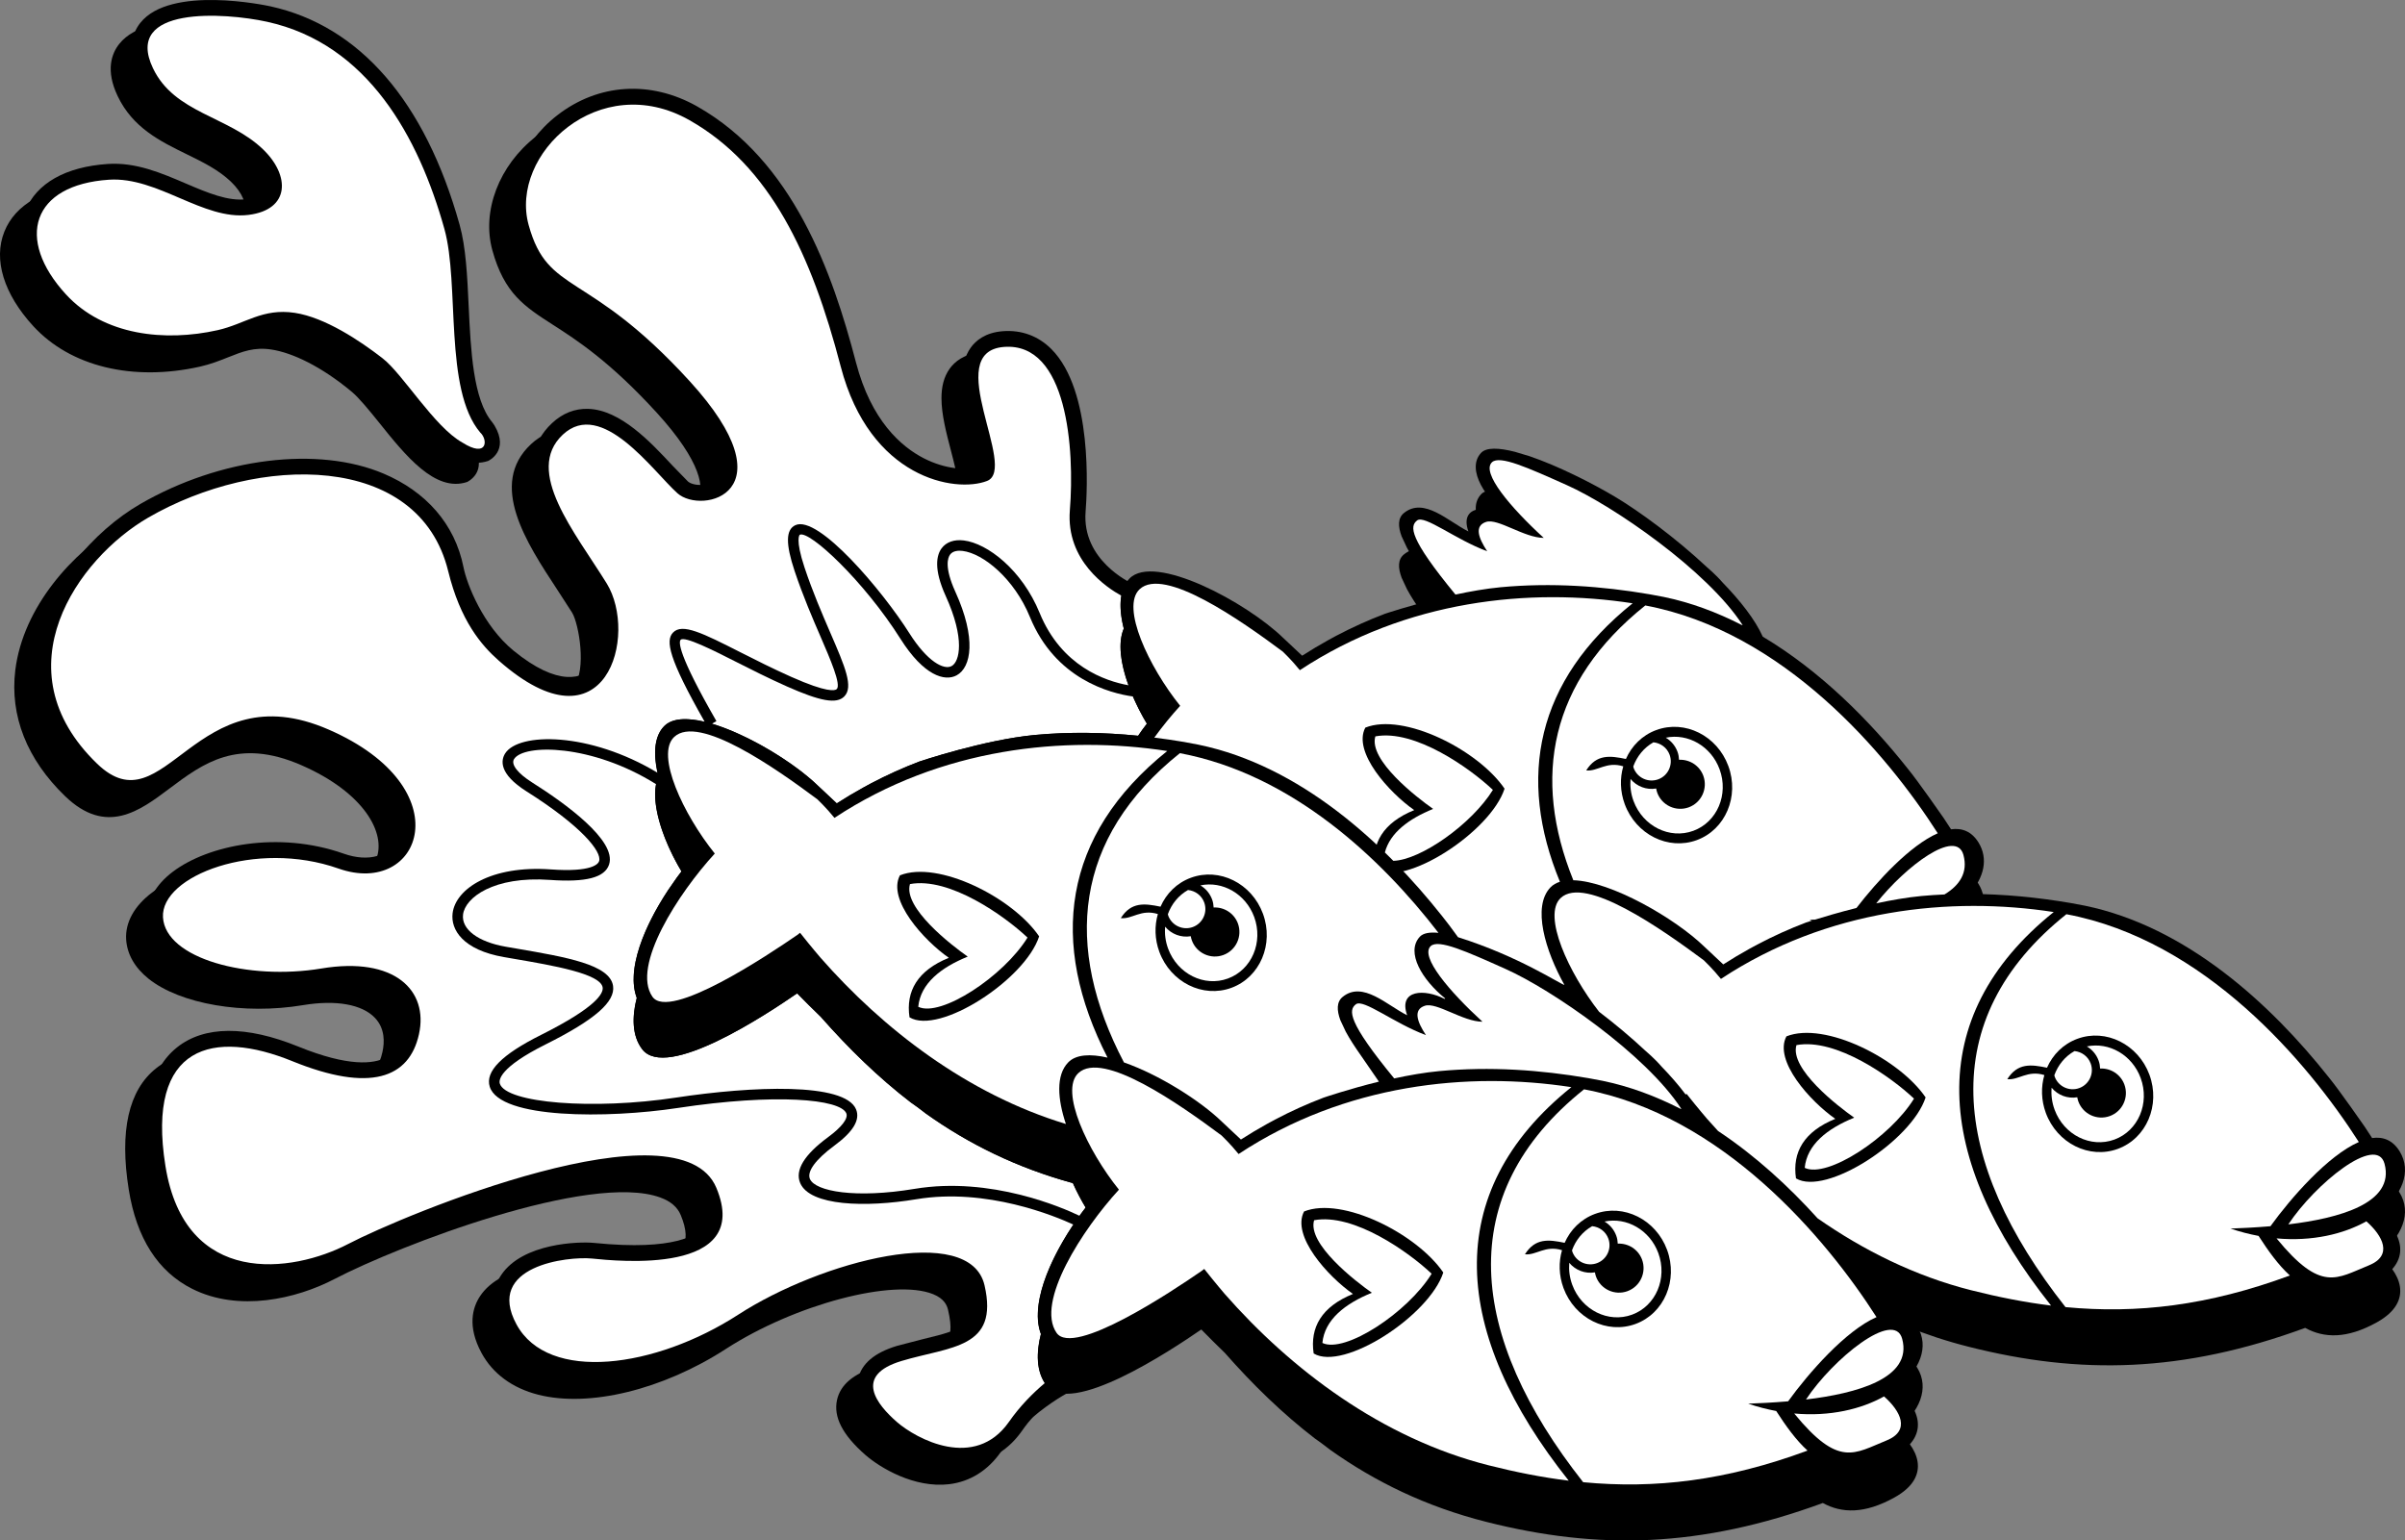 <?xml version="1.0" encoding="utf-8"?>
<!-- Generator: Adobe Illustrator 20.1.0, SVG Export Plug-In . SVG Version: 6.00 Build 0)  -->
<svg version="1.1" id="Layer_1" xmlns="http://www.w3.org/2000/svg" xmlns:xlink="http://www.w3.org/1999/xlink" x="0px" y="0px"
	 viewBox="0 0 332.767 213.162" style="enable-background:new 0 0 332.767 213.162;" xml:space="preserve">
<rect x="0" y="0" width="332.767" height="213.162" fill="#808080" stroke="none"/>
<g>
	<g>
		<g>
			<path d="M154.067,83.807l-0.303-0.135c-0.287-0.129-7.008-3.231-6.469-9.973
				c0.221-2.742,1.02-16.707-4.729-22.475c-1.814-1.82-4.141-2.678-6.725-2.478
				c-2.465,0.188-3.777,1.344-4.443,2.277c-0.826,1.156-1.131,2.551-1.131,4.078
				c0,2.246,0.66,4.779,1.309,7.262c0.387,1.48,0.996,3.809,0.996,4.932
				c0,0.094-0.021,0.146-0.031,0.225c-1.67,0.5-4.629,0.352-7.637-1.193
				c-3.121-1.6-7.279-5.201-9.381-13.256c-3.272-12.547-8.726-27.912-21.947-35.418
				c-6.461-3.664-13.719-3.203-19.418,1.236c-5.109,3.982-7.531,10.311-6.031,15.752
				c1.648,5.975,4.463,7.785,8.359,10.289c3.336,2.147,7.906,5.086,14.396,12.191
				c6.174,6.762,6.795,10.746,5.447,12.102c-1.055,1.059-3.332,0.969-4.059,0.316l-2.129-2.188
				c-3.031-3.254-7.184-7.707-11.652-7.859c-1.867-0.062-3.561,0.603-5.027,1.98
				c-5.932,5.559-0.627,13.627,3.633,20.109l2.074,3.211
				c0.945,1.59,2.012,7.93,0.229,10.17c-1.572,1.978-5.119,3.012-11.268-2.018
				c-4.191-3.433-6.443-9.18-6.906-11.508c-1.207-6.094-5.289-10.52-11.02-12.965
				c-9.105-3.885-22.643-2.209-33.686,4.172c-6.396,3.695-13.33,11.342-14.402,20.094
				c-0.771,6.315,1.613,12.348,6.896,17.441c5.699,5.494,10.33,2.02,14.418-1.049
				c4.645-3.486,9.449-7.092,18.268-3.244c8.67,3.781,11.775,9.402,10.357,13
				c-0.988,2.508-3.965,3.375-7.406,2.162c-9.086-3.209-18.762-1.184-23.625,2.476
				c-2.44,1.834-3.707,4.129-3.57,6.459c0.121,2.045,1.193,3.932,3.103,5.457
				c4.404,3.512,13.188,5.016,21.363,3.652c4.549-0.758,8.182-0.115,9.959,1.762
				c1.399,1.473,1.336,3.379,1.039,4.717c-0.406,1.83-1.215,3.041-2.467,3.699
				c-1.658,0.869-5.107,1.309-12.117-1.541c-7.189-2.92-12.982-2.883-16.748,0.113
				c-3.799,3.022-5.068,8.66-3.772,16.762c1.076,6.734,4.033,11.359,8.783,13.746
				c6.414,3.223,14.375,1.412,19.684-1.359c8.891-4.637,35.348-14.807,45.061-11.287
				c1.451,0.525,2.381,1.32,2.846,2.432c0.852,2.041,0.906,3.58,0.17,4.574
				c-0.771,1.039-3.777,3.332-15.021,2.205l-0.117-0.01
				c-1.949-0.197-9.828-0.012-12.797,4.457c-1.019,1.531-1.814,4.141,0.203,7.863
				c1.549,2.863,4.26,4.859,7.838,5.773c7.049,1.801,17.24-0.684,25.965-6.328
				c9.551-6.18,23.221-9.795,28.684-7.582c1.545,0.625,1.92,1.551,2.068,2.191
				c1.133,4.912-0.508,5.533-6.371,6.938l-3.598,0.934c-3.127,0.938-4.943,2.48-5.399,4.578
				c-0.512,2.355,0.768,4.84,3.914,7.594c2.039,1.781,6.777,4.643,11.615,4.058
				c2.871-0.35,5.336-1.887,7.131-4.449c4.285-6.125,10.816-9,10.881-9.029l0.646-0.283
				l0.365-0.607l21.482-36.139l6.621-49.848L154.067,83.807z"/>
			<path d="M65.51,61.797L65.412,61.652l-0.215-0.307c-2.656-3.139-2.977-9.99-3.262-16.033
				c-0.197-4.207-0.383-8.18-1.26-11.312c-4.771-17.055-13.82-27.5-26.174-30.209
				c-0.562-0.123-13.836-2.963-18,2.285c-1.047,1.315-1.93,3.635-0.221,7.219
				c2.092,4.391,5.873,6.244,9.531,8.037c2.273,1.113,4.42,2.168,6.131,3.799
				c1.676,1.6,2.156,3.185,1.891,3.982c-0.32,0.977-1.937,1.281-2.619,1.367
				c-2.58,0.322-5.432-0.898-8.451-2.188c-3.381-1.449-6.879-2.945-10.742-2.691
				c-5.848,0.385-9.904,2.678-11.418,6.457c-1.547,3.852-0.088,8.613,3.996,13.066
				c5.141,5.602,13.769,7.695,23.084,5.608c1.461-0.328,2.732-0.834,3.852-1.279
				c2.029-0.809,3.635-1.447,6.02-1.084c2.881,0.439,6.889,2.318,11.127,5.854
				c0.936,0.777,2.387,2.527,3.768,4.25c3.639,4.543,7.76,9.695,12.178,8.227
				C64.627,66.699,67.615,65.348,65.51,61.797z"/>
			<path d="M156.979,80.893l-0.303-0.135c-0.285-0.129-7.006-3.23-6.467-9.973
				c0.221-2.742,1.02-16.707-4.729-22.473c-1.814-1.822-4.143-2.68-6.725-2.48
				c-2.465,0.189-3.777,1.344-4.441,2.277c-0.826,1.156-1.133,2.551-1.133,4.078
				c0,2.246,0.66,4.779,1.309,7.262c0.387,1.48,0.992,3.808,0.992,4.932
				c0,0.096-0.018,0.148-0.027,0.225c-1.67,0.5-4.629,0.352-7.637-1.191
				c-3.121-1.602-7.279-5.203-9.381-13.258c-3.273-12.547-8.725-27.91-21.947-35.416
				c-6.461-3.666-13.719-3.205-19.418,1.236c-5.109,3.981-7.535,10.309-6.031,15.75
				c1.648,5.973,4.463,7.785,8.359,10.289c3.336,2.146,7.908,5.086,14.395,12.191
				c6.176,6.762,6.795,10.746,5.449,12.102c-1.055,1.061-3.332,0.969-4.059,0.316l-2.129-2.188
				c-3.031-3.252-7.184-7.707-11.652-7.859c-1.867-0.062-3.559,0.605-5.029,1.98
				c-5.928,5.559-0.627,13.625,3.635,20.109l2.074,3.211
				c0.943,1.59,2.01,7.928,0.227,10.17c-1.57,1.978-5.117,3.014-11.266-2.02
				c-4.191-3.432-6.445-9.178-6.906-11.506c-1.207-6.096-5.289-10.52-11.02-12.965
				c-9.105-3.887-22.643-2.209-33.684,4.172c-6.4,3.695-13.334,11.344-14.404,20.092
				c-0.771,6.316,1.613,12.35,6.895,17.441c5.701,5.498,10.334,2.022,14.418-1.047
				c4.646-3.488,9.451-7.094,18.27-3.244c8.672,3.781,11.775,9.402,10.357,13
				c-0.988,2.508-3.965,3.375-7.406,2.16c-9.088-3.207-18.762-1.18-23.625,2.479
				c-2.439,1.834-3.707,4.129-3.57,6.457c0.121,2.045,1.193,3.932,3.102,5.457
				c4.406,3.514,13.191,5.018,21.363,3.654c4.553-0.758,8.184-0.115,9.961,1.762
				c1.398,1.473,1.338,3.379,1.039,4.715c-0.406,1.834-1.213,3.043-2.469,3.699
				c-1.656,0.871-5.105,1.311-12.115-1.539c-7.189-2.92-12.98-2.883-16.748,0.113
				c-3.799,3.022-5.066,8.66-3.773,16.762c1.08,6.734,4.035,11.359,8.785,13.746
				c6.414,3.223,14.375,1.412,19.683-1.359c8.891-4.637,35.348-14.809,45.061-11.287
				c1.451,0.525,2.383,1.322,2.846,2.434c0.852,2.039,0.906,3.576,0.17,4.57
				c-0.771,1.041-3.775,3.334-15.023,2.205l-0.115-0.01
				c-1.947-0.193-9.826-0.01-12.797,4.457c-1.022,1.533-1.814,4.143,0.199,7.867
				c1.555,2.863,4.264,4.859,7.84,5.771c7.051,1.801,17.242-0.684,25.965-6.328
				c9.551-6.18,23.225-9.793,28.686-7.582c1.545,0.625,1.92,1.551,2.068,2.189
				c1.133,4.914-0.508,5.537-6.373,6.939l-3.596,0.934c-3.127,0.939-4.943,2.478-5.398,4.578
				c-0.514,2.356,0.768,4.84,3.914,7.594c2.037,1.781,6.777,4.643,11.617,4.059
				c2.869-0.352,5.334-1.889,7.129-4.451c4.285-6.121,10.814-9,10.879-9.025l0.648-0.285
				l0.367-0.607l21.479-36.139l6.623-49.848L156.979,80.893z"/>
			<path style="fill:#FFFFFF;" d="M156.76,96.379c-3.191-0.447-10.742-2.406-14.258-11.006
				c-2.154-5.268-6.432-8.783-9.32-9.139c-0.566-0.068-1.324-0.035-1.726,0.512
				c-0.301,0.406-0.824,1.719,0.729,5.137c2.943,6.471,2.209,10.473,0.178,11.57
				c-1.65,0.891-4.559,0.031-7.77-5.053c-5.066-8.018-12.598-15.035-13.93-14.404
				c-0.008,0.004-0.676,0.531,0.664,4.557c1.125,3.373,2.422,6.369,3.562,9.01
				c2.027,4.68,3.25,7.504,1.916,8.824c-1.064,1.055-3.285,0.664-7.92-1.395
				c-2.578-1.148-4.984-2.363-7.104-3.438c-2.982-1.512-7.07-3.582-7.605-3.016
				c-0.285,0.301-0.369,1.996,4.951,11.25l-0.625,0.359c5.062,1.504,11.399,5.402,14.672,8.578
				l2.606,2.445c1.207-0.773,2.418-1.498,3.633-2.168l1.066-0.58
				c2.244-1.18,4.492-2.195,6.742-3.047c0,0,8.906-3.006,15.982-3.674
				c4.842-0.453,9.619-0.354,14.275,0.113l0.576-0.828c0.211-0.285,0.424-0.568,0.635-0.844
				C157.99,98.981,157.326,97.695,156.76,96.379z"/>
			<g>
				<path style="fill:#FFFFFF;" d="M128.125,154.102c-1.272-0.992-2.111-1.559-2.111-1.559
					c-4.508-3.469-8.594-7.461-12.455-11.846c-0.961-0.934-2.287-2.236-3.262-3.244
					c-4.24,2.926-18.108,12.109-21.443,7.732c-1.363-1.793-1.441-4.326-0.742-7.105
					c-1.463-3.887,1.01-9.881,4.338-14.916l1.209-1.738c0.211-0.285,0.424-0.566,0.637-0.844
					c-2.26-3.75-4.152-8.734-3.516-12.066c-8.889-5.58-18.316-5.6-19.652-3.477
					c-0.463,0.73,0.498,1.973,2.504,3.24c4.445,2.807,11.738,8.014,10.645,11.348
					c-0.594,1.812-3.191,2.49-8.172,2.135c-7.828-0.559-11.75,2.465-12.035,4.789
					c-0.25,2.039,2.066,3.785,5.896,4.453l1.486,0.256c6.941,1.191,12.939,2.221,13.375,5.17
					c0.328,2.205-2.547,4.699-9.316,8.086c-6.471,3.234-6.5,4.977-6.355,5.434
					c0.859,2.711,12.934,3.668,24.375,1.934c10.523-1.594,23.363-2.125,24.916,1.623
					c0.6,1.449-0.383,3.094-3.006,5.027c-2.582,1.902-3.812,3.58-3.379,4.604
					c0.734,1.74,6.354,2.732,14.484,1.375c10.574-1.762,20.578,2.648,22.824,3.73l0.209-0.301
					c0.213-0.287,0.424-0.566,0.637-0.846c-0.631-1.051-1.24-2.195-1.768-3.379
					C140.643,161.58,134.008,158.281,128.125,154.102z"/>
				<path style="fill:#FFFFFF;" d="M148.522,169.459c-2.488-1.152-12.006-5.131-21.738-3.51
					c-7.031,1.172-14.723,0.934-16.066-2.242c-0.75-1.773,0.549-3.908,3.859-6.348
					c1.893-1.394,2.812-2.598,2.523-3.297c-0.82-1.978-9.779-2.797-23.352-0.738
					c-9.641,1.461-24.564,1.539-25.982-2.934c-0.67-2.111,1.65-4.459,7.092-7.18
					c7.695-3.85,8.646-5.768,8.527-6.566c-0.281-1.906-6.879-3.039-12.182-3.949
					l-1.486-0.258c-5.656-0.984-7.375-3.777-7.094-6.062
					c0.412-3.383,5.316-6.656,13.582-6.066c5.725,0.41,6.566-0.768,6.688-1.137
					c0.434-1.324-2.522-4.914-10.041-9.66c-3.9-2.465-3.529-4.348-2.959-5.25
					c1.848-2.928,11.633-3.024,21.094,2.674c-0.582-2.635-0.477-5.029,0.898-6.439
					c1.104-1.137,3.16-1.205,5.617-0.617c-5.029-8.824-5.43-11.238-4.383-12.342
					c1.281-1.353,4.137,0.092,9.318,2.717c2.107,1.066,4.492,2.273,7.037,3.406
					c4.992,2.219,6.072,1.922,6.305,1.691c0.625-0.617-0.891-4.121-2.227-7.211
					c-1.098-2.535-2.461-5.691-3.607-9.127c-1.252-3.756-1.225-5.709,0.092-6.334
					c3.162-1.496,12.086,9.086,15.785,14.943c2.494,3.947,4.779,5.123,5.848,4.547
					c1.113-0.6,1.879-3.764-0.812-9.686c-1.715-3.769-1.262-5.668-0.58-6.6
					c0.643-0.873,1.736-1.262,3.08-1.096c3.262,0.402,8.047,4.055,10.492,10.033
					c3.018,7.375,9.086,9.432,12.293,10.006c-1.057-2.93-1.508-5.855-0.649-7.848
					c-0.414-1.652-0.574-3.227-0.34-4.549c-1.947-1.062-7.686-4.807-7.125-11.822
					c0.676-8.432-0.336-23.273-9.106-22.6c-8.769,0.674,2.023,16.865-2.363,18.553
					c-4.383,1.688-16.191-0.336-20.238-15.854c-4.047-15.518-9.766-27.74-20.912-34.068
					c-12.482-7.082-24.963,4.723-22.264,14.504c2.699,9.781,8.098,6.072,22.264,21.588
					c14.168,15.517,1.686,18.553-1.688,15.517c-3.373-3.035-10.455-13.156-15.854-8.098
					c-5.398,5.063,1.688,13.494,6.072,20.578c4.385,7.082-0.029,23.809-14.912,10.705
					c-2.434-2.139-5.336-5.541-7.014-12.393c-4.049-16.527-26.31-16.191-41.488-7.422
					c-9.793,5.66-20.648,20.99-7.084,34.07c9.445,9.106,13.492-12.82,32.045-4.723
					c18.553,8.094,12.818,23.273,1.348,19.226c-11.467-4.047-24.623,1.012-24.285,6.746
					c0.338,5.734,11.807,8.77,21.926,7.082c10.119-1.684,14.842,3.037,13.49,9.109
					c-1.348,6.07-6.746,8.096-17.539,3.711c-10.793-4.387-20.238-2.363-17.539,14.504
					c2.699,16.863,17.539,14.84,25.297,10.793c7.758-4.047,45.875-19.9,50.934-7.758
					c5.061,12.145-13.828,10.119-17.203,9.781c-3.371-0.336-14.84,1.014-10.455,9.107
					c4.385,8.096,19.225,6.072,30.695-1.35c11.467-7.42,32.045-12.818,34.068-4.047
					c2.023,8.77-4.723,8.434-11.469,10.457c-6.746,2.023-3.371,6.07-0.676,8.434
					c2.699,2.359,10.797,6.746,15.52,0c1.516-2.172,3.281-3.955,4.973-5.379
					c-1.154-1.772-1.201-4.168-0.543-6.793c-1.461-3.887,1.012-9.881,4.34-14.914
					L148.522,169.459z"/>
			</g>
			<path d="M68.424,58.883l-0.098-0.145l-0.217-0.307c-2.654-3.137-2.975-9.988-3.26-16.033
				c-0.195-4.207-0.383-8.18-1.26-11.312c-4.771-17.055-13.822-27.5-26.174-30.211
				c-0.562-0.121-13.836-2.961-18,2.287c-1.045,1.315-1.93,3.635-0.223,7.221
				c2.094,4.391,5.877,6.242,9.535,8.035c2.272,1.113,4.418,2.168,6.125,3.799
				c1.678,1.6,2.16,3.186,1.895,3.984c-0.32,0.975-1.938,1.279-2.619,1.365
				c-2.582,0.324-5.432-0.898-8.451-2.187c-3.381-1.449-6.879-2.945-10.742-2.691
				c-5.848,0.385-9.904,2.678-11.42,6.457c-1.545,3.852-0.088,8.613,3.998,13.066
				c5.139,5.6,13.77,7.695,23.082,5.607c1.461-0.328,2.734-0.834,3.856-1.279
				c2.029-0.809,3.633-1.445,6.017-1.084c2.881,0.438,6.885,2.318,11.129,5.854
				c0.934,0.777,2.387,2.527,3.766,4.25c3.637,4.543,7.76,9.695,12.178,8.227
				C67.541,63.785,70.53,62.434,68.424,58.883z"/>
			<path style="fill:#FFFFFF;" d="M66.44,59.844c-5.045-5.967-2.818-20.535-4.953-28.17
				C57.944,19.012,50.916,6.074,36.951,3.012c-5.867-1.287-19.916-2.234-15.785,6.43
				c2.975,6.236,10.391,6.602,15.199,11.195c3.801,3.631,3.789,8.377-1.965,9.098
				c-6.274,0.785-12.57-5.31-19.32-4.867c-10.68,0.703-12.994,8.197-5.957,15.867
				c5.24,5.709,13.719,6.582,20.996,4.951c3.795-0.852,6.178-3.076,10.68-2.393
				c4.172,0.637,9,3.85,12.137,6.289c2.82,2.188,7.152,9.492,11.035,11.656
				C67.471,63.451,67.537,60.836,66.44,59.844"/>
		</g>
		<g>
			<path d="M329.053,173.68c3.332-2.488,4.688-5.859,2.965-8.645
				c-0.961-1.547-2.285-2.039-3.801-1.824c-0.328-0.512-0.67-1.031-1.02-1.562
				c0,0-3.562-5.133-4.996-6.867c-7.996-10.092-19.637-20.812-33.723-23.723l-1.984-0.373
				c-4.537-0.775-9.227-1.244-14.008-1.256c2.043-2.238,2.658-4.867,1.27-7.117
				c-0.961-1.549-2.287-2.041-3.801-1.826c-0.326-0.51-0.668-1.029-1.02-1.561
				c0,0-3.561-5.133-4.996-6.867c-5.23-6.602-12.027-13.453-20.035-18.23
				c-1.055-2.352-3.09-4.949-5.555-7.49c-0.906-1.063-2.178-2.135-2.178-2.135
				c-4.344-4.066-9.381-7.742-12.602-9.67c-3.307-1.978-8.006-4.336-11.908-5.67
				l-2.051-0.615c-2.213-0.564-3.963-0.637-4.688,0.158
				c-2.105,2.289,0.67,6.49,4.148,9.016c-2.711-1.824-7.275-2.066-5.895,1.846
				c-2.77-1.365-6.139-4.811-8.922-2.547c-0.851,0.693-0.828,1.848-0.32,3.221
				l0.746,1.594c0.57,1.061,1.307,2.176,2.088,3.285l1.342,1.867
				c0.451,0.617,0.889,1.211,1.285,1.77c-4.32,1.043-7.781,2.209-7.781,2.209
				c-2.25,0.854-4.498,1.865-6.742,3.047l-1.066,0.58c-1.215,0.67-2.426,1.395-3.633,2.168
				l-2.603-2.445c-5.141-4.992-17.85-11.77-21.291-8.23c-3.441,3.539,1,13.223,4.601,17.469
				c-0.937,1.023-1.898,2.195-2.826,3.461l-0.576,0.828
				c-4.656-0.465-9.434-0.566-14.275-0.109c-7.076,0.664-15.982,3.672-15.982,3.672
				c-2.25,0.852-4.498,1.867-6.742,3.047l-1.066,0.58c-1.215,0.67-2.426,1.393-3.633,2.166
				l-2.606-2.443c-5.141-4.99-17.852-11.771-21.289-8.232
				c-3.443,3.539,1,13.223,4.602,17.469c-0.941,1.024-1.898,2.197-2.828,3.465l-1.209,1.734
				c-3.752,5.676-6.428,12.574-3.596,16.295c3.336,4.377,17.203-4.807,21.443-7.732
				c0.975,1.008,2.301,2.311,3.262,3.244c3.861,4.385,7.947,8.377,12.455,11.846
				c0,0,0.84,0.566,2.111,1.559c5.883,4.18,12.518,7.479,20.322,9.615
				c1.129,2.522,2.602,4.893,3.957,6.49c-0.94,1.023-1.897,2.197-2.826,3.463l-1.209,1.736
				c-3.754,5.676-6.426,12.574-3.594,16.297c3.336,4.375,17.201-4.809,21.441-7.734
				c0.977,1.008,2.301,2.311,3.262,3.244c3.859,4.385,7.947,8.375,12.457,11.844
				c0,0,0.836,0.568,2.109,1.561c6.211,4.414,13.242,7.859,21.621,9.979
				c15.402,3.897,29.582,3.607,46.551-2.615c2.588,1.418,5.742,1.551,9.92-0.77
				c5.377-2.988,3.057-7.152,0.178-9.301c3.332-2.488,4.688-5.855,2.965-8.645
				c-0.961-1.547-2.285-2.039-3.801-1.824c-0.328-0.51-0.668-1.031-1.022-1.56
				c0,0-2.764-3.986-4.404-6.123c4.875,2.812,10.254,5.064,16.354,6.605
				c15.4,3.897,29.58,3.607,46.549-2.615c2.586,1.42,5.744,1.553,9.92-0.77
				C334.252,179.992,331.932,175.826,329.053,173.68z"/>
			<path d="M329.053,167.953c3.332-2.488,4.688-5.859,2.965-8.645
				c-0.961-1.547-2.285-2.041-3.801-1.826c-0.328-0.51-0.67-1.031-1.02-1.561
				c0,0-3.562-5.133-4.996-6.869c-7.996-10.092-19.637-20.811-33.723-23.723l-1.984-0.373
				c-4.537-0.773-9.227-1.242-14.008-1.254c2.043-2.238,2.658-4.867,1.27-7.117
				c-0.961-1.549-2.287-2.039-3.801-1.828c-0.326-0.508-0.668-1.029-1.02-1.558
				c0,0-3.561-5.133-4.996-6.869c-5.23-6.6-12.027-13.453-20.035-18.23
				c-1.055-2.352-3.09-4.949-5.555-7.49c-0.906-1.062-2.178-2.135-2.178-2.135
				c-4.344-4.066-9.381-7.742-12.602-9.67c-3.307-1.977-8.006-4.336-11.908-5.668
				l-2.051-0.617c-2.213-0.564-3.963-0.637-4.688,0.156
				c-2.105,2.293,0.67,6.492,4.148,9.018c-2.711-1.826-7.275-2.066-5.895,1.846
				c-2.77-1.367-6.139-4.811-8.922-2.547c-0.851,0.693-0.828,1.848-0.32,3.221
				l0.746,1.594c0.57,1.061,1.307,2.178,2.088,3.283l1.342,1.869
				c0.451,0.617,0.889,1.213,1.285,1.772c-4.32,1.041-7.781,2.207-7.781,2.207
				c-2.25,0.852-4.498,1.867-6.742,3.047l-1.066,0.58c-1.215,0.67-2.426,1.397-3.633,2.17
				l-2.603-2.445c-5.141-4.992-17.85-11.771-21.291-8.232c-3.441,3.537,1,13.223,4.601,17.471
				c-0.937,1.022-1.898,2.193-2.826,3.461l-0.576,0.828
				c-4.656-0.467-9.434-0.566-14.275-0.113c-7.076,0.668-15.982,3.674-15.982,3.674
				c-2.25,0.852-4.498,1.867-6.742,3.047l-1.066,0.58c-1.215,0.67-2.426,1.395-3.633,2.168
				l-2.606-2.445c-5.141-4.99-17.852-11.77-21.289-8.23
				c-3.443,3.537,1,13.221,4.602,17.469c-0.941,1.023-1.898,2.195-2.828,3.461l-1.209,1.738
				c-3.752,5.674-6.428,12.574-3.596,16.293c3.336,4.379,17.203-4.803,21.443-7.73
				c0.975,1.008,2.301,2.309,3.262,3.242c3.861,4.387,7.947,8.375,12.455,11.846
				c0,0,0.84,0.568,2.111,1.559c5.883,4.182,12.518,7.479,20.322,9.619
				c1.129,2.522,2.602,4.889,3.957,6.488c-0.94,1.023-1.897,2.195-2.826,3.461l-1.209,1.738
				c-3.754,5.674-6.426,12.574-3.594,16.293c3.336,4.379,17.201-4.803,21.441-7.73
				c0.977,1.008,2.301,2.309,3.262,3.242c3.859,4.387,7.947,8.375,12.457,11.844
				c0,0,0.836,0.57,2.109,1.561c6.211,4.414,13.242,7.859,21.621,9.979
				c15.402,3.897,29.582,3.605,46.551-2.613c2.588,1.418,5.742,1.547,9.92-0.773
				c5.377-2.986,3.057-7.15,0.178-9.297c3.332-2.488,4.688-5.857,2.965-8.645
				c-0.961-1.547-2.285-2.039-3.801-1.826c-0.328-0.51-0.668-1.029-1.022-1.559
				c0,0-2.764-3.988-4.404-6.121c4.875,2.809,10.254,5.061,16.354,6.604
				c15.4,3.895,29.58,3.605,46.549-2.617c2.586,1.418,5.744,1.551,9.92-0.77
				C334.252,174.264,331.932,170.098,329.053,167.953z"/>
			<g>
				<g>
					<path style="fill:#FFFFFF;" d="M216.463,136.297c-2.629-4.691-4.516-10.852-1.92-13.516
						c0.344-0.355,0.783-0.602,1.297-0.762c-5.947-14.406-3.307-27.807,10.061-38.535
						c-14.205-2.187-31.297-0.48-46.047,9.254c-1.129-1.404-2.363-2.572-2.363-2.572
						c-5.812-4.324-16.428-11.799-19.811-8.627c-2.631,2.469,1.283,10.742,5.615,16.133
						c-1.156,1.262-2.395,2.769-3.58,4.396c1.385,0.174,2.762,0.373,4.121,0.604
						l1.984,0.375c14.088,2.91,25.725,13.629,33.721,23.723
						c0.537,0.648,1.367,1.768,2.199,2.918C210.137,132.328,215.795,136.141,216.463,136.297z"
						/>
					<path style="fill:#FFFFFF;" d="M235.832,131.012l2.607,2.443c1.207-0.773,2.414-1.498,3.629-2.166
						l1.07-0.58c2.24-1.182,4.492-2.195,6.742-3.049c0,0,0.295-0.1,0.818-0.266
						c-0.115-0.035-0.229-0.07-0.342-0.109c0.242-0.008,0.512-0.02,0.791-0.031
						c1.252-0.391,3.318-1.006,5.721-1.609c2.924-3.791,7.42-8.66,11.248-10.336
						c-7.092-11.084-21.346-27.938-40.465-31.525c-13.225,10.561-15.707,23.811-9.959,38.023
						C222.889,121.957,231.748,127.047,235.832,131.012z"/>
					<path style="fill:#FFFFFF;" d="M265.862,123.988c1.066-0.1,2.129-0.164,3.188-0.215
						c2.105-1.277,3.273-3.035,2.621-5.461c-0.998-3.721-7.986,1.529-12.072,6.695
						C261.67,124.563,263.838,124.18,265.862,123.988z"/>
					<path d="M188.912,100.688c-1.793,3.377,3.32,9.008,6.766,11.414
						c-4.312,1.754-5.977,4.605-5.438,8.238c4.111,2.484,15.988-5.209,17.938-11.203
						C204.518,103.77,194.209,98.574,188.912,100.688z"/>
					<path d="M229.168,101.025c-1.947,0.717-3.402,2.19-4.199,4.002
						c-2.193-0.457-4.057-0.695-5.494,1.584c1.562,0.172,2.801-1.291,5.127-0.566
						c-0.475,1.639-0.445,3.471,0.205,5.234c1.551,4.205,6.016,6.432,9.973,4.975
						c3.957-1.459,5.91-6.051,4.359-10.258C237.59,101.795,233.127,99.566,229.168,101.025z"/>
					<path style="fill:#FFFFFF;" d="M198.295,111.938c-3.355,1.361-5.971,3.301-6.676,6.025
						c0.395,0.385,0.785,0.768,1.168,1.158c3.785-0.102,10.863-5.098,13.777-9.816
						c-3.141-2.973-10.787-8.43-16.264-7.406C189.33,105.17,196.033,110.358,198.295,111.938
						z"/>
					<path style="fill:#FFFFFF;" d="M229.444,107.84c-1.375,0.508-2.902-0.195-3.408-1.57
						c-0.023-0.066-0.025-0.139-0.049-0.209c0.508-1.4,1.473-2.596,2.787-3.34
						c0.982,0.096,1.875,0.729,2.24,1.717C231.518,105.809,230.815,107.336,229.444,107.84z"/>
					<path style="fill:#FFFFFF;" d="M234.303,114.965c-3.287,1.211-6.996-0.637-8.283-4.131
						c-0.375-1.01-0.494-2.045-0.412-3.037c0.859,1.025,2.201,1.547,3.549,1.318
						c0.033,0.197,0.078,0.392,0.15,0.588c0.648,1.758,2.6,2.658,4.359,2.012
						c1.76-0.65,2.656-2.602,2.014-4.363c-0.529-1.428-1.916-2.285-3.361-2.215
						c-0.02-0.365-0.076-0.738-0.211-1.105c-0.316-0.852-0.898-1.524-1.625-1.951
						c3.059-0.646,6.266,1.166,7.445,4.365C239.213,109.938,237.592,113.754,234.303,114.965z"/>
				</g>
				<g>
					<path style="fill:#FFFFFF;" d="M228.231,82.234l1.986,0.371c3.762,0.777,7.342,2.125,10.73,3.855
						c0.059,0.02,0.119,0.035,0.18,0.053c-4.885-7.568-17.949-16.533-24.332-19.381
						c-5.391-2.41-9.285-4.172-10.357-3.166c-1.525,1.428,2.57,6.262,7.162,10.467
						c-2.721-0.012-6.342-2.746-7.975-2.211c-1.637,0.539-1.096,2.176,0.152,4.062
						c-4.393-1.623-8.662-5.07-9.697-4.266c-1.027,0.797-1.168,2.387,5.305,10.258
						c2.055-0.443,4.207-0.82,6.213-1.012C214.674,80.602,221.615,81.102,228.231,82.234z"/>
				</g>
			</g>
			<g>
				<path style="fill:#FFFFFF;" d="M284.162,126.207c-14.203-2.188-31.297-0.48-46.047,9.254
					c-1.129-1.402-2.359-2.57-2.359-2.57c-5.814-4.324-16.43-11.801-19.812-8.627
					c-2.57,2.412,1.107,10.355,5.318,15.748c2.121,1.617,4.357,3.471,6.436,5.418
					c0,0,1.27,1.072,2.176,2.133c1.258,1.299,2.402,2.609,3.363,3.897l0.121-0.096
					c1.531,1.934,2.832,3.449,2.832,3.449c0.5,0.566,1.01,1.129,1.527,1.691
					c5.184,3.439,9.811,7.695,13.777,12.09c6.344,4.426,13.469,7.984,21.229,9.945
					c3.764,0.953,7.428,1.676,11.072,2.125C267.627,160.356,265.969,140.809,284.162,126.207z"/>
				<path style="fill:#FFFFFF;" d="M285.791,180.877c-15.947-20.225-18.07-39.84,0.125-54.369
					c19.119,3.588,33.371,20.442,40.463,31.524c-4.289,1.875-9.42,7.762-12.228,11.652
					c-2.213,0.189-4.188,0.273-5.531,0.324c1.32,0.449,2.617,0.777,3.887,1.016
					c1.316,2.039,2.707,4,4.328,5.477C305.553,180.672,295.694,181.82,285.791,180.877z"/>
				<path style="fill:#FFFFFF;" d="M327.762,175.102c-4.467,1.805-6.598,3.801-12.768-3.734
					c4.94,0.445,9.273-0.596,12.426-2.363C329.694,171.012,331.139,173.74,327.762,175.102z"
					/>
				<path style="fill:#FFFFFF;" d="M329.934,161.035c1.475,5.488-6.363,7.562-13.311,8.395
					C320.324,163.836,328.822,156.904,329.934,161.035z"/>
				<path d="M247.178,143.41c-1.797,3.379,3.316,9.008,6.764,11.414
					c-4.315,1.752-5.979,4.605-5.44,8.238c4.115,2.484,15.988-5.207,17.936-11.203
					C262.781,146.492,252.473,141.299,247.178,143.41z"/>
				<path d="M287.432,143.75c-1.949,0.715-3.402,2.188-4.199,4
					c-2.193-0.457-4.055-0.695-5.496,1.586c1.562,0.17,2.803-1.293,5.129-0.57
					c-0.473,1.641-0.445,3.473,0.203,5.238c1.553,4.205,6.016,6.43,9.973,4.973
					c3.961-1.459,5.91-6.049,4.363-10.258C295.854,144.52,291.389,142.289,287.432,143.75z"/>
				<path style="fill:#FFFFFF;" d="M249.709,161.606c0.309-3.215,3.125-5.434,6.85-6.945
					c-2.26-1.578-8.967-6.766-7.994-10.039c5.477-1.022,13.125,4.432,16.266,7.406
					C261.52,157.387,252.838,163.108,249.709,161.606z"/>
				<path style="fill:#FFFFFF;" d="M287.705,150.565c-1.375,0.506-2.9-0.195-3.406-1.572
					c-0.023-0.066-0.027-0.139-0.051-0.207c0.508-1.402,1.473-2.6,2.789-3.34
					c0.982,0.096,1.875,0.727,2.238,1.715C289.783,148.533,289.076,150.059,287.705,150.565z"/>
				<path style="fill:#FFFFFF;" d="M292.569,157.69c-3.289,1.211-7-0.637-8.285-4.131
					c-0.373-1.01-0.496-2.047-0.412-3.037c0.859,1.025,2.201,1.545,3.549,1.318
					c0.033,0.195,0.078,0.391,0.15,0.586c0.647,1.758,2.6,2.656,4.357,2.012
					c1.762-0.648,2.66-2.602,2.012-4.361c-0.527-1.43-1.914-2.289-3.359-2.213
					c-0.018-0.367-0.074-0.742-0.211-1.109c-0.314-0.852-0.898-1.523-1.621-1.951
					c3.057-0.646,6.264,1.168,7.441,4.365C297.479,152.664,295.856,156.477,292.569,157.69z"/>
			</g>
			<g>
				<path style="fill:#FFFFFF;" d="M147.803,147.012c1.078-1.109,3.066-1.203,5.443-0.66
					c-8.139-15.881-6.307-30.738,8.26-42.43c-14.205-2.184-31.301-0.481-46.047,9.254
					c-1.129-1.402-2.363-2.57-2.363-2.57c-5.812-4.324-16.43-11.801-19.812-8.627
					c-2.631,2.469,1.283,10.742,5.617,16.135c-5.012,5.459-11.57,15.557-8.629,19.809
					c2.332,3.367,16.051-5.793,20.041-8.543l0.389-0.301
					c1.527,1.934,2.832,3.449,2.832,3.449c8.594,9.797,20.223,18.844,33.949,23.008
					C146.338,152.121,146.072,148.789,147.803,147.012z"/>
				<path style="fill:#FFFFFF;" d="M169.092,155.242l2.607,2.445c1.205-0.773,2.416-1.498,3.629-2.168
					l1.07-0.58c2.24-1.182,4.492-2.195,6.74-3.049c0,0,3.52-1.199,7.654-2.215
					c-0.232-0.344-2.502-3.631-2.502-3.631c-0.777-1.108-1.516-2.223-2.086-3.283
					l-0.748-1.594c-0.506-1.373-0.529-2.527,0.322-3.219
					c2.785-2.266,6.152,1.178,8.922,2.543c-1.266-3.584,2.461-3.676,5.18-2.262
					c0.027-0.023,0.055-0.047,0.082-0.066c-3.168-2.551-5.49-6.383-3.518-8.531
					c0.475-0.521,1.393-0.664,2.588-0.547c-7.875-10.233-20.213-21.943-35.777-24.863
					c-14.693,11.734-16.129,26.785-7.742,42.793
					C160.365,148.715,166.055,152.289,169.092,155.242z"/>
				<path d="M124.518,121.129c-1.793,3.375,3.32,9.008,6.766,11.412
					c-4.312,1.752-5.979,4.604-5.439,8.236c4.113,2.484,15.986-5.207,17.936-11.203
					C140.123,124.207,129.815,119.014,124.518,121.129z"/>
				<path d="M164.772,121.465c-1.945,0.715-3.4,2.187-4.197,4
					c-2.193-0.453-4.057-0.695-5.496,1.586c1.565,0.172,2.803-1.289,5.129-0.566
					c-0.475,1.639-0.445,3.469,0.205,5.234c1.551,4.205,6.016,6.432,9.973,4.975
					c3.957-1.459,5.91-6.049,4.359-10.258C173.194,122.234,168.731,120.006,164.772,121.465z"/>
				<path style="fill:#FFFFFF;" d="M127.053,139.32c0.309-3.215,3.125-5.434,6.846-6.945
					c-2.26-1.578-8.967-6.766-7.992-10.037c5.475-1.023,13.123,4.432,16.264,7.404
					C138.862,135.102,130.178,140.824,127.053,139.32z"/>
				<path style="fill:#FFFFFF;" d="M165.047,128.281c-1.375,0.504-2.9-0.197-3.406-1.572
					c-0.025-0.066-0.029-0.139-0.049-0.209c0.508-1.402,1.469-2.598,2.787-3.34
					c0.982,0.098,1.875,0.727,2.24,1.717C167.123,126.25,166.42,127.774,165.047,128.281z"/>
				<path style="fill:#FFFFFF;" d="M169.908,135.404c-3.287,1.213-6.996-0.637-8.283-4.131
					c-0.373-1.01-0.498-2.045-0.412-3.037c0.859,1.025,2.203,1.545,3.547,1.318
					c0.035,0.195,0.08,0.393,0.152,0.586c0.648,1.758,2.6,2.66,4.359,2.012
					c1.758-0.648,2.656-2.598,2.012-4.361c-0.527-1.428-1.916-2.287-3.359-2.213
					c-0.019-0.367-0.078-0.742-0.211-1.108c-0.316-0.851-0.9-1.525-1.625-1.951
					c3.059-0.648,6.266,1.168,7.445,4.363C174.819,130.379,173.197,134.193,169.908,135.404z"/>
			</g>
			<g>
				<g>
					<g>
						<path style="fill:#FFFFFF;" d="M217.424,150.438c-14.203-2.188-31.297-0.48-46.047,9.254
							c-1.129-1.402-2.361-2.57-2.361-2.57c-5.814-4.324-16.428-11.801-19.812-8.627
							c-2.631,2.467,1.283,10.742,5.617,16.131c-5.014,5.461-11.572,15.559-8.629,19.814
							c2.334,3.365,16.053-5.795,20.041-8.549l0.391-0.295
							c1.527,1.932,2.828,3.449,2.828,3.449c9.129,10.404,21.68,19.971,36.531,23.725
							c3.764,0.953,7.43,1.676,11.074,2.125C200.889,184.586,199.229,165.043,217.424,150.438z"/>
						<path style="fill:#FFFFFF;" d="M219.053,205.106c-15.949-20.223-18.07-39.838,0.125-54.367
							c19.117,3.588,33.371,20.441,40.465,31.523c-4.289,1.877-9.422,7.766-12.23,11.652
							c-2.215,0.189-4.188,0.273-5.531,0.324c1.318,0.449,2.615,0.777,3.883,1.016
							c1.318,2.039,2.711,4.002,4.332,5.477C238.813,204.904,228.955,206.051,219.053,205.106z
							"/>
						<path style="fill:#FFFFFF;" d="M261.026,199.332c-4.469,1.805-6.6,3.801-12.77-3.734
							c4.938,0.445,9.274-0.596,12.426-2.363C262.955,195.242,264.405,197.971,261.026,199.332z
							"/>
						<path style="fill:#FFFFFF;" d="M263.194,185.268c1.477,5.486-6.359,7.561-13.309,8.395
							C253.588,188.066,262.084,181.137,263.194,185.268z"/>
						<path d="M180.436,167.641c-1.793,3.379,3.32,9.01,6.766,11.414
							c-4.312,1.754-5.977,4.605-5.438,8.238c4.113,2.484,15.986-5.207,17.936-11.203
							C196.041,170.723,185.733,165.529,180.436,167.641z"/>
						<path d="M220.69,167.981c-1.945,0.715-3.398,2.188-4.199,4
							c-2.191-0.457-4.053-0.693-5.492,1.586c1.562,0.172,2.801-1.291,5.129-0.566
							c-0.475,1.639-0.445,3.469,0.203,5.234c1.551,4.207,6.016,6.43,9.973,4.973
							c3.957-1.457,5.91-6.051,4.361-10.256C229.114,168.75,224.651,166.522,220.69,167.981z
							"/>
						<path style="fill:#FFFFFF;" d="M182.971,185.836c0.309-3.215,3.125-5.434,6.848-6.945
							c-2.26-1.578-8.965-6.766-7.992-10.037c5.477-1.023,13.123,4.432,16.262,7.404
							C194.78,181.617,186.098,187.338,182.971,185.836z"/>
						<path style="fill:#FFFFFF;" d="M220.967,174.793c-1.377,0.508-2.902-0.193-3.406-1.57
							c-0.025-0.064-0.027-0.137-0.051-0.207c0.508-1.402,1.473-2.598,2.789-3.34
							c0.981,0.096,1.875,0.727,2.238,1.717C223.043,172.764,222.338,174.289,220.967,174.793z"/>
						<path style="fill:#FFFFFF;" d="M225.828,181.92c-3.287,1.211-6.998-0.637-8.283-4.131
							c-0.375-1.012-0.496-2.045-0.414-3.037c0.859,1.025,2.203,1.545,3.551,1.318
							c0.031,0.195,0.078,0.391,0.148,0.588c0.648,1.756,2.602,2.658,4.359,2.01
							c1.76-0.648,2.656-2.602,2.014-4.361c-0.529-1.428-1.916-2.287-3.361-2.213
							c-0.02-0.367-0.076-0.742-0.211-1.107c-0.316-0.852-0.898-1.525-1.623-1.951
							c3.057-0.648,6.264,1.166,7.443,4.363C230.739,176.893,229.115,180.709,225.828,181.92z"/>
					</g>
					<g>
						<path style="fill:#FFFFFF;" d="M219.752,149.188l1.986,0.373c3.764,0.777,7.344,2.125,10.734,3.853
							c0.057,0.02,0.117,0.035,0.178,0.055c-4.883-7.57-17.949-16.535-24.332-19.383
							c-5.391-2.41-9.285-4.17-10.359-3.164c-1.522,1.428,2.574,6.262,7.164,10.465
							c-2.721-0.012-6.34-2.744-7.973-2.211c-1.637,0.539-1.098,2.176,0.15,4.064
							c-4.393-1.623-8.662-5.072-9.695-4.268c-1.029,0.799-1.17,2.387,5.303,10.26
							c2.057-0.443,4.207-0.822,6.215-1.012C206.197,147.555,213.139,148.057,219.752,149.188z"
							/>
					</g>
				</g>
			</g>
		</g>
	</g>
</g>
</svg>
